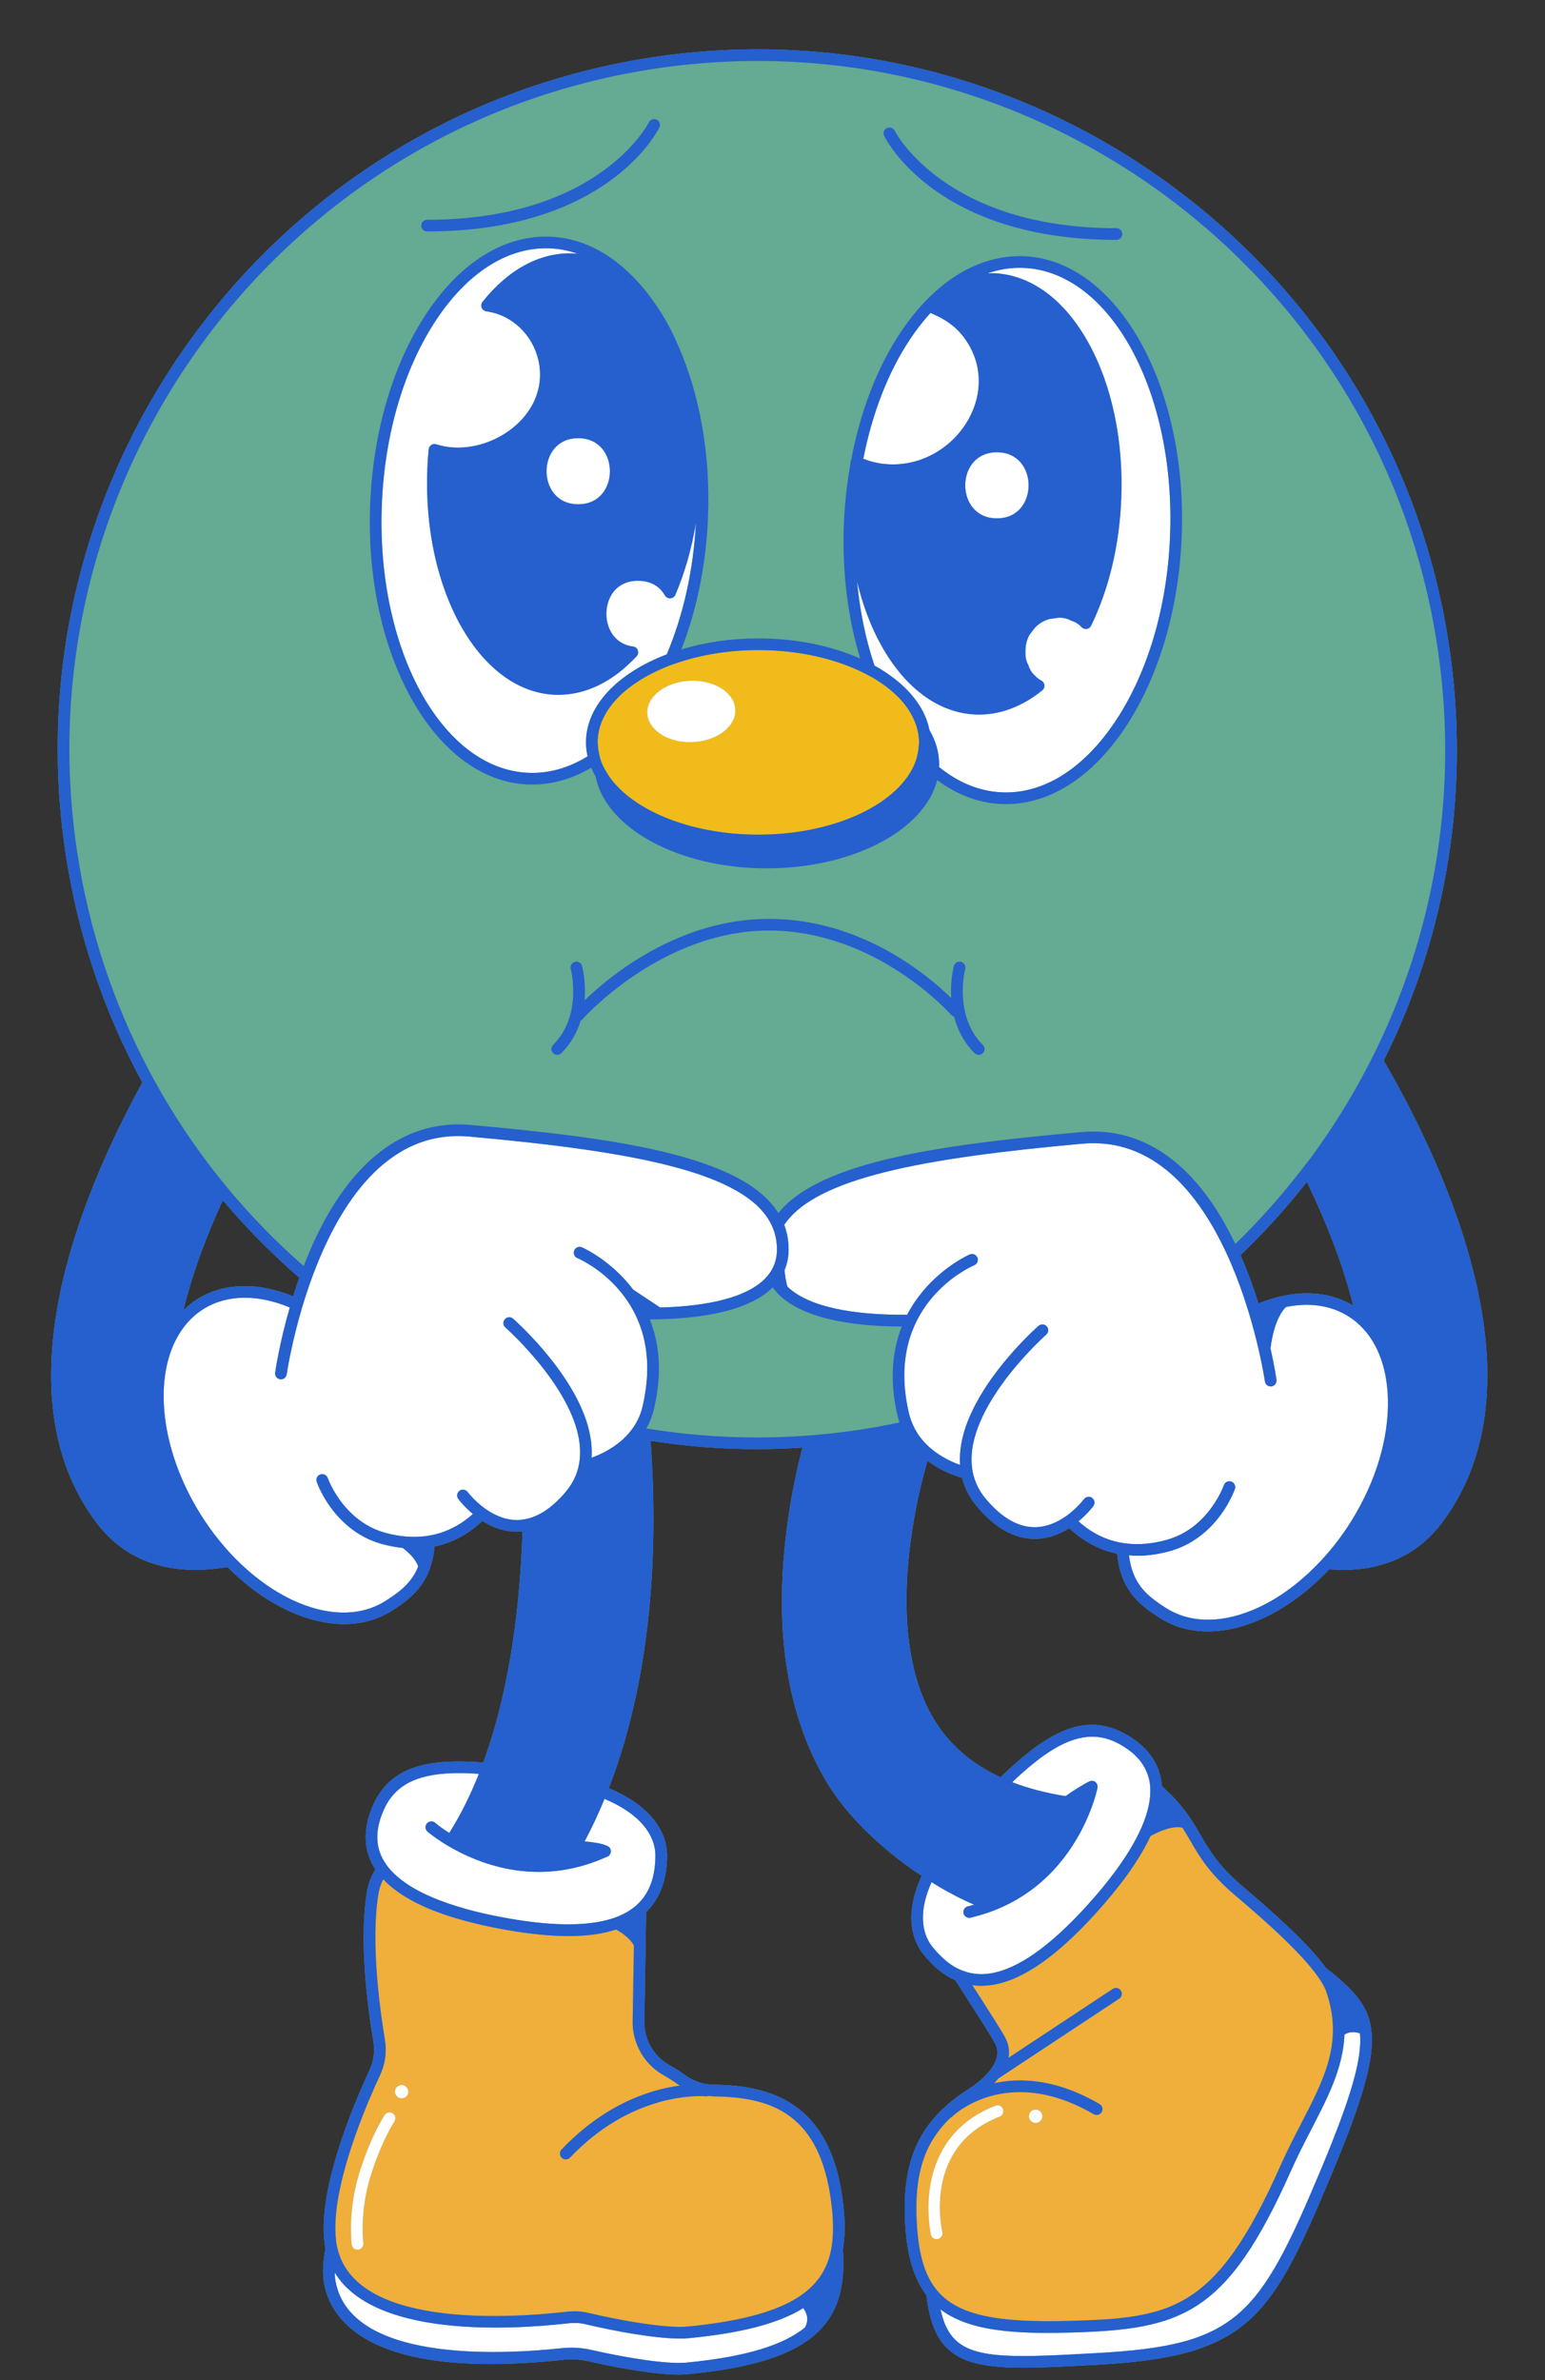 <?xml version="1.0" encoding="UTF-8" standalone="no"?><svg xmlns="http://www.w3.org/2000/svg" xmlns:xlink="http://www.w3.org/1999/xlink" fill="#265fce" height="511.8" id="Layer_1" preserveAspectRatio="xMidYMid meet" version="1.1" viewBox="-11.0 -10.6 332.4 511.8" width="332.4" x="0" xml:space="preserve" y="0" zoomAndPan="magnify"><rect x="-11.0" y="-10.6" width="332.4" height="511.8" fill="#333333" stroke="none"/><g><g id="change1_1"><path d="M9.718,316.776c5.483,7.309,13.078,10.191,21.346,10.191 c2.25,0,4.551-0.22,6.871-0.615c7.74,7.794,16.918,12.269,25.085,12.269 c3.64,0,7.079-0.887,10.095-2.756c5.419-3.363,8.628-6.732,9.378-13.922 c4.535-0.95,7.928-3.263,10.292-5.501c1.928,1.219,4.316,2.219,7.042,2.31 c0.136,0.005,0.271,0.008,0.407,0.008c0.394,0,0.785-0.041,1.176-0.08 c-0.508,15.554-2.606,33.83-8.437,49.708c-12.32-0.98-20.026,1.064-23.622,9.007 c-2.155,4.763-2.231,9.104-0.222,12.9c0.194,0.368,0.416,0.729,0.649,1.085 c-0.875,1.372-1.501,2.921-1.79,4.593c-1.806,10.43,0.069,24.798,1.347,32.435 c0.349,2.09,0.06,4.213-0.838,6.14c-3.566,7.658-11.633,26.708-9.512,38.142 c0.013,0.069,0.034,0.131,0.048,0.199c-0.545,2.795-0.705,5.365-0.3,7.547 c1.486,8.018,10.124,20.802,51.411,16.383c1.87-0.206,3.757-0.09,5.598,0.335 C117.973,497.665,128.512,500,135.032,500c0.687,0,1.331-0.026,1.914-0.083 c25.519-2.486,34.687-9.802,33.395-26.849c0.44-2.596,0.488-5.498,0.171-8.746 c-2.27-23.297-16.112-26.481-27.917-26.653c-2.247-0.031-4.36-0.72-6.107-1.992 c-1.074-0.782-2.26-1.543-3.525-2.265c-3.354-1.907-5.398-5.47-5.336-9.298l0.376-22.776 c0.004-0.254-0.014-0.504-0.024-0.756c2.987-2.887,4.524-6.982,4.536-12.22 c0.007-3.149-1.45-9.765-12.537-14.467c10.139-26.182,10.411-55.446,8.988-74.685 c7.489,1.161,15.122,1.795,22.862,1.795c3.249,0,6.519-0.125,9.8-0.339 c-1.114,4.397-2.243,9.637-3.073,15.389c-3.263,22.611-0.531,41.54,8.124,56.258 c4.434,7.543,12.196,14.88,20.63,20.458c-4.157,9.007-1.565,14.364,0.213,16.648 c2.137,2.744,4.496,4.681,7.048,5.811c0.98,1.559,2.077,3.277,3.299,5.179 c2.092,3.256,4.068,6.334,5.157,8.269c2.347,4.175-3.282,8.413-5.812,10.041 c-10.333,6.653-14.238,14.989-13.478,28.774c0.383,6.942,1.906,11.914,4.601,15.465 c0.645,5.662,2.114,9.265,4.72,11.626c3.354,3.037,8.428,3.929,16.153,3.929 c4.409,0,9.683-0.291,15.991-0.638c32.561-1.796,37.301-9.976,50.286-40.96 c11.491-27.417,10.789-33.761,2.404-41.341c-1.164-1.052-2.358-2.03-3.568-2.961 c-3.844-5.255-11.13-11.768-17.546-17.227l-0.601-0.511c-5.095-4.347-7.044-7.706-8.929-10.955 c-1.644-2.833-3.343-5.764-6.976-9.205c-0.287-0.273-0.607-0.596-0.95-0.942 c-0.114-0.115-0.233-0.235-0.353-0.355c-0.034-0.439-0.083-0.872-0.157-1.296 c-0.738-4.231-3.457-7.616-8.078-10.06c-8.342-4.409-16.251-0.417-26.47,9.495 c-6.399-2.954-11.199-7.175-14.491-12.749c-9.491-16.076-5.252-41.318-1.244-55.309 c2.994,2.246,6.123,3.302,7.471,3.676c0.563,2.214,1.604,4.266,3.157,6.121 c3.895,4.647,8.076,7.002,12.438,7.002c0.136,0,0.271-0.003,0.407-0.008 c2.725-0.091,5.113-1.09,7.041-2.309c2.363,2.239,5.758,4.551,10.292,5.502 c0.75,7.191,3.959,10.56,9.378,13.921c3.005,1.863,6.453,2.796,10.17,2.796 c3.782,0,7.843-0.965,11.994-2.895c5.032-2.34,9.836-5.933,14.077-10.468 c0.998,0.079,1.991,0.133,2.972,0.133c8.268,0,15.862-2.882,21.346-10.191 c22.12-29.495,1.476-75.077-12.572-99.325c13.684-27.404,18.686-58.271,14.064-89.195 c-12.268-82.069-89.013-138.856-171.087-126.589C47.605,13.934-9.181,90.682,3.085,172.751 c2.664,17.824,8.398,34.436,16.538,49.426C5.854,247.267-11.038,289.102,9.718,316.776z M270.17,243.521 c4.14,8.603,7.802,17.859,9.973,26.632c-5.75-3.459-13.024-3.469-20.388-0.468 c-1.032-3.295-2.307-6.832-3.867-10.387C260.975,254.418,265.746,249.154,270.17,243.521z M36.933,247.485c5.064,5.985,10.568,11.559,16.47,16.668c-0.485,1.363-0.925,2.694-1.332,3.994 c-7.454-3.039-14.82-3.003-20.603,0.585c-1.105,0.685-2.083,1.515-3.001,2.407 C30.322,263.328,33.413,255.163,36.933,247.485z" fill="#65aa92"/></g><g id="change2_1"><path d="M168.017,464.565c-0.177-1.818-0.428-3.493-0.738-5.053 c-3.291-16.584-13.748-19.175-24.719-19.335c-0.393-0.005-0.772-0.064-1.158-0.102 c-0.183,0.071-0.379,0.113-0.589,0.091c-0.067-0.008-3.213-0.305-7.915,0.722 c-0.47,0.103-0.941,0.206-1.442,0.337c-0.443,0.116-0.912,0.264-1.377,0.405 c-5.339,1.62-12,4.929-18.444,11.707c-0.247,0.26-0.578,0.39-0.91,0.39 c-0.31,0-0.622-0.114-0.864-0.345c-0.503-0.478-0.523-1.272-0.046-1.773 c6.445-6.779,13.052-10.312,18.526-12.135c0.429-0.143,0.852-0.277,1.267-0.4 c0.444-0.131,0.878-0.25,1.304-0.36c1.603-0.413,3.067-0.679,4.36-0.849 c-0.084-0.058-0.178-0.1-0.261-0.161c-0.999-0.727-2.106-1.439-3.29-2.113 c-1.524-0.866-2.823-2.014-3.86-3.348c-0.653-0.84-1.19-1.76-1.619-2.731 c-0.747-1.689-1.155-3.534-1.124-5.442l0.252-15.303l0.017-1.055 c-0.305-0.519-0.677-0.984-1.086-1.401c-0.862-0.88-1.877-1.547-2.756-2.013 c-0.016,0.005-0.032,0.011-0.048,0.016c-2.836,0.918-6.201,1.392-10.163,1.392 c-3.881,0-8.315-0.439-13.326-1.315c-2.454-0.429-4.745-0.913-6.907-1.44 c-2.799-0.682-5.356-1.445-7.659-2.29c-0.89-0.326-1.756-0.661-2.572-1.012 c-0.458-0.197-0.89-0.401-1.323-0.606c-0.415-0.195-0.816-0.394-1.209-0.595 c-2.87-1.473-5.169-3.128-6.885-4.962c-0.47,0.899-0.815,1.874-0.994,2.911 c-1.808,10.439,0.34,25.572,1.347,31.592c0.434,2.595,0.077,5.227-1.037,7.614 c-2.77,5.948-8.325,18.933-9.431,29.384c-0.164,1.557-0.222,3.05-0.165,4.462 c0.039,0.966,0.115,1.906,0.277,2.779c0.038,0.205,0.1,0.394,0.145,0.593 c3.89,16.923,35.822,15.2,49.501,13.646c0.493-0.056,0.988-0.083,1.481-0.083 c1.024,0,2.044,0.119,3.052,0.358c7.441,1.767,16.912,3.351,21.328,2.929 c21.556-2.101,29.175-7.729,30.872-16.625c0.372-1.948,0.46-4.053,0.348-6.312 C168.14,466.028,168.089,465.306,168.017,464.565z M74.646,440.387 c-0.184-0.115-0.325-0.269-0.435-0.44c-0.294-0.454-0.327-1.052-0.02-1.541 c0.22-0.35,0.567-0.565,0.942-0.639c0.346-0.068,0.717-0.018,1.039,0.184 c0.071,0.044,0.114,0.111,0.175,0.165c0.512,0.458,0.657,1.214,0.281,1.815 c-0.295,0.47-0.817,0.694-1.335,0.653C75.069,440.566,74.849,440.513,74.646,440.387z M68.654,457.557 c-2.307,7.552-1.501,14.107-1.491,14.172c0.088,0.686-0.397,1.316-1.083,1.404 c-0.056,0.008-0.109,0.011-0.163,0.011c-0.621,0-1.159-0.46-1.241-1.091 c-0.029-0.213-0.503-4.03,0.257-9.285c0.26-1.796,0.665-3.758,1.281-5.804 c0.014-0.047,0.025-0.093,0.039-0.14c0.785-2.573,1.621-4.773,2.398-6.588 c1.047-2.441,1.984-4.171,2.552-5.145c0.117-0.198,0.232-0.384,0.349-0.581 c0.115-0.185,0.197-0.312,0.214-0.338c0.37-0.553,1.1-0.702,1.663-0.377 c0.024,0.014,0.051,0.015,0.074,0.031c0.549,0.367,0.7,1.084,0.385,1.649 c-0.016,0.029-0.018,0.062-0.037,0.09c-0.02,0.029-1.341,2.038-2.914,5.716 C70.196,453.015,69.398,455.114,68.654,457.557z" fill="#f0ae3b"/></g><g id="change2_2"><path d="M274.316,417.589c-0.327-0.944-0.968-2.035-1.798-3.203 c-0.82-1.155-1.835-2.387-2.982-3.656c-1.145-1.268-2.402-2.564-3.708-3.841 c-3.976-3.89-8.312-7.58-10.679-9.594l-0.603-0.514c-5.423-4.624-7.482-8.173-9.473-11.605 c-0.539-0.93-1.074-1.843-1.664-2.764c-2.058-0.509-4.875,0.682-6.878,1.776 c-1.455,3.118-3.545,6.468-6.281,10.048c-0.347,0.454-0.713,0.915-1.08,1.376 c-0.365,0.458-0.732,0.916-1.117,1.381c-1.071,1.294-2.211,2.612-3.439,3.96 c-8.203,9.01-15.323,14.006-21.644,15.178c-0.424,0.079-0.844,0.137-1.261,0.181 c-0.435,0.046-0.867,0.073-1.295,0.081c-0.099,0.002-0.2,0.013-0.299,0.013 c-0.186,0-0.371-0.003-0.555-0.011c-0.465-0.018-0.92-0.073-1.375-0.137 c0.606,0.95,1.212,1.893,1.791,2.795c0.941,1.465,1.853,2.886,2.68,4.197 c1.031,1.633,1.928,3.089,2.551,4.2c0.069,0.124,0.121,0.251,0.182,0.376 c0.355,0.727,0.574,1.476,0.649,2.24c0.06,0.601,0.03,1.21-0.079,1.825l0.487-0.322l1.102-0.727 l20.856-13.77c0.578-0.382,1.355-0.22,1.737,0.356c0.382,0.578,0.222,1.355-0.356,1.737 l-21.612,14.269l-1.145,0.757l-1.152,0.76l-2.064,1.363c-0.013,0.009-0.029,0.011-0.042,0.02 c-0.278,0.345-0.579,0.689-0.906,1.031c0.994-0.22,2.043-0.397,3.158-0.502 c0.407-0.038,0.822-0.067,1.244-0.086c0.41-0.019,0.83-0.025,1.255-0.025 c4.809,0.005,10.542,1.298,17.04,5.078c0.599,0.348,0.802,1.117,0.454,1.715 c-0.349,0.599-1.119,0.805-1.715,0.454c-6.179-3.595-11.568-4.773-16.031-4.742 c-0.432,0.003-0.855,0.017-1.27,0.041c-0.454,0.027-0.898,0.065-1.332,0.116 c-7.521,0.879-11.782,5.072-11.851,5.143c-0.095,0.095-0.207,0.156-0.321,0.215 c-5.731,5.468-7.827,12.281-7.259,22.584c0.218,3.947,0.759,7.221,1.754,9.926 c0.379,1.033,0.823,1.986,1.344,2.856c0.421,0.704,0.896,1.353,1.421,1.957 c4.543,5.235,13.069,6.784,28.295,6.364c22.036-0.611,31.532-2.105,45.43-33.362 c1.426-3.207,2.951-6.154,4.425-9.006C274.02,436.205,278.059,428.396,274.316,417.589z M190.994,470.763c-0.065,0.028-0.119,0.071-0.189,0.087c-0.098,0.023-0.194,0.034-0.291,0.034 c-0.283,0-0.553-0.097-0.769-0.265c-0.217-0.169-0.38-0.41-0.449-0.698 c-0.009-0.038-0.177-0.779-0.324-2.005c-0.639-5.336-0.874-19.871,14.189-25.734 c0.318-0.12,0.654-0.103,0.945,0.019c0.301,0.127,0.553,0.366,0.68,0.694 c0.041,0.106,0.044,0.214,0.056,0.322c0.06,0.55-0.229,1.093-0.769,1.303 c-0.432,0.168-0.843,0.348-1.247,0.531c-1.475,0.668-2.774,1.431-3.908,2.267 c-4.608,3.397-6.572,7.973-7.317,12.078c-0.318,1.75-0.416,3.41-0.402,4.859 c0.016,1.579,0.162,2.898,0.3,3.802c0.109,0.715,0.211,1.176,0.237,1.283 C191.879,469.944,191.545,470.528,190.994,470.763z M212.934,445.35 c-0.496,0.62-1.399,0.721-2.02,0.226c-0.621-0.495-0.722-1.399-0.226-2.02 c0.495-0.62,1.399-0.721,2.019-0.226C213.328,443.825,213.429,444.73,212.934,445.35z" fill="#f0ae3b"/></g><g id="change3_1"><path d="M186.032,153.008c0.161-0.454,0.262-0.919,0.368-1.383 c0.121-0.528,0.196-1.062,0.243-1.601c0.029-0.331,0.087-0.658,0.087-0.993 c0-0.614-0.065-1.219-0.161-1.819c-0.196-1.232-0.603-2.427-1.176-3.584 c-0.732-1.48-1.737-2.893-3.015-4.211c-1.11-1.145-2.413-2.217-3.881-3.209 c-0.565-0.382-1.148-0.756-1.761-1.112c-0.512-0.297-1.058-0.573-1.601-0.851 c-6.116-3.135-14.153-5.059-22.979-5.059c-6.515,0-12.592,1.059-17.799,2.864 c-0.54,0.187-1.09,0.366-1.61,0.57c-0.618,0.241-1.204,0.506-1.792,0.77 c-8.121,3.635-13.373,9.287-13.373,15.643c0,0.117,0.027,0.231,0.031,0.347 c0.011,0.365,0.051,0.725,0.096,1.085c0.058,0.461,0.146,0.915,0.259,1.367 c0.081,0.327,0.152,0.656,0.26,0.978c0.035,0.104,0.063,0.209,0.1,0.312 c0.309,0.845,0.741,1.663,1.232,2.465c4.731,7.727,17.537,13.291,32.596,13.291 C168.848,168.876,182.813,162.051,186.032,153.008z M138,148.972 c-5.153,0.211-9.454-2.485-9.722-6.049c-0.004-0.053-0.015-0.104-0.018-0.157 c-0.038-0.928,0.203-1.821,0.667-2.642c0.599-1.062,1.579-1.998,2.818-2.731 c1.563-0.924,3.539-1.521,5.713-1.61c0.616-0.025,1.219-0.006,1.805,0.049 c4.392,0.407,7.803,2.944,7.935,6.157C147.348,145.631,143.229,148.757,138,148.972z" fill="#f1bb1b"/></g><g id="change4_1"><path d="M61.01,478.038c0.017,0.68,0.075,1.33,0.188,1.94 c3.215,17.316,35.114,15.799,48.678,14.345c0.691-0.073,1.381-0.109,2.072-0.109 c1.463,0,2.92,0.165,4.355,0.493c6.63,1.524,15.949,3.142,20.402,2.714 c12.903-1.258,20.808-3.78,25.444-7.508c1.052-1.767,0.317-3.336-0.32-4.214 c-5.401,3.359-13.441,5.381-24.631,6.471c-0.57,0.056-1.205,0.082-1.894,0.082 c-5.367,0-13.976-1.576-20.253-3.067c-1.212-0.286-2.449-0.358-3.672-0.222 C98.316,490.446,69.407,491.973,61.01,478.038z" fill="#ffffff"/></g><g id="change4_2"><path d="M82.633,381.361c0.041,0.036,1.118,0.965,3.02,2.178 c2.485-3.93,4.584-8.215,6.378-12.715c-1.497-0.105-2.918-0.163-4.258-0.163 c-8.277,0-13.584,2.124-16.138,7.769c-1.845,4.076-1.94,7.574-0.291,10.692 c0.03,0.057,0.07,0.111,0.101,0.167c0.2,0.362,0.425,0.718,0.674,1.069 c0.243,0.344,0.509,0.682,0.799,1.015c1.75,2.008,4.337,3.819,7.719,5.407 c0.46,0.216,0.94,0.426,1.429,0.634c0.331,0.141,0.678,0.278,1.022,0.414 c0.175,0.069,0.35,0.139,0.528,0.207c2.203,0.846,4.656,1.618,7.368,2.306 c2.308,0.586,4.792,1.115,7.455,1.58c8.944,1.565,16.012,1.67,21.148,0.337 c0.48-0.125,0.943-0.262,1.389-0.411c0.439-0.147,0.862-0.307,1.268-0.479 c1.183-0.501,2.222-1.107,3.123-1.816c0.096-0.075,0.199-0.143,0.291-0.22 c0.285-0.239,0.543-0.498,0.799-0.759c0.358-0.364,0.692-0.747,0.995-1.155 c1.7-2.291,2.543-5.277,2.552-9.061c0.007-2.61-1.279-8.059-10.941-12.148 c-1.281,3.103-2.701,6.157-4.285,9.138c1.919,0.182,3.854,0.474,4.717,0.927 c0.346,0.094,0.654,0.32,0.816,0.673c0.289,0.629,0.013,1.373-0.617,1.662 c-0.176,0.081-0.349,0.146-0.523,0.223c-0.638,0.281-1.272,0.542-1.902,0.78 c-0.958,0.362-1.906,0.676-2.845,0.945c-3.314,0.95-6.497,1.353-9.486,1.353 c-5.97,0-11.177-1.563-15.207-3.36c-1.108-0.494-2.12-1.002-3.038-1.504 c-0.928-0.507-1.751-0.999-2.469-1.458c-2.04-1.307-3.211-2.312-3.255-2.351 c-0.518-0.459-0.565-1.249-0.106-1.768C81.322,380.953,82.112,380.901,82.633,381.361z" fill="#ffffff"/></g><g id="change4_3"><path d="M75.133,437.767c-0.376,0.074-0.723,0.289-0.942,0.639 c-0.306,0.489-0.274,1.087,0.02,1.541c0.11,0.171,0.251,0.325,0.435,0.44 c0.202,0.127,0.423,0.18,0.646,0.197c0.518,0.042,1.04-0.182,1.335-0.653 c0.376-0.602,0.231-1.358-0.281-1.815c-0.06-0.054-0.104-0.121-0.175-0.165 C75.85,437.749,75.479,437.699,75.133,437.767z" fill="#ffffff"/></g><g id="change4_4"><path d="M281.59,426.634c-0.928-0.328-2.15-0.476-3.332,0.251 c-0.292,7.139-3.535,13.421-7.123,20.358c-1.457,2.818-2.964,5.732-4.36,8.872 c-13.859,31.168-23.534,34.182-47.654,34.852c-1.651,0.046-3.245,0.07-4.775,0.07 c-10.382,0.001-17.965-1.194-23.011-5.071c0.683,3.142,1.781,5.289,3.403,6.759 c4.492,4.066,13.633,3.563,30.242,2.649c30.023-1.656,34.801-7.476,48.193-39.43 C279.745,440.262,282.092,432.013,281.59,426.634z" fill="#ffffff"/></g><g id="change4_5"><path d="M197.234,399.322c0.465-0.109,0.913-0.234,1.362-0.358 c-1.216-0.531-2.438-1.097-3.665-1.724c-0.364-0.186-0.729-0.388-1.093-0.582 c-0.374-0.199-0.748-0.39-1.121-0.597c-1.104-0.611-2.204-1.265-3.298-1.942 c-3.4,7.562-1.367,11.898,0.082,13.759c0.627,0.806,1.27,1.509,1.924,2.15 c0.889,0.873,1.803,1.608,2.747,2.181c0.678,0.411,1.375,0.733,2.085,0.992 c1.068,0.391,2.171,0.628,3.322,0.68c0.027,0.001,0.053,0.007,0.08,0.008 c0.407,0.015,0.82,0.007,1.238-0.021s0.843-0.078,1.273-0.148 c5.819-0.95,12.702-5.79,20.592-14.457c0.578-0.635,1.135-1.263,1.678-1.887 c0.407-0.467,0.793-0.927,1.18-1.388c0.39-0.464,0.772-0.925,1.141-1.383 c6.426-7.948,9.741-14.796,9.727-20.11c-0.002-0.629-0.038-1.241-0.134-1.827 c-0.007-0.039-0.007-0.081-0.014-0.12c-0.113-0.651-0.304-1.266-0.531-1.864 c-0.988-2.595-3.036-4.71-6.249-6.41c-1.844-0.975-3.689-1.443-5.575-1.443 c-5.16,0-10.635,3.524-17.213,9.785c3.41,1.318,7.229,2.316,11.47,3.006 c2.288-1.641,4.34-2.781,4.942-3.088c0.024-0.017,0.054-0.023,0.079-0.038 c0.034-0.017,0.091-0.046,0.104-0.05l-0.002,0.007c0.234-0.112,0.494-0.173,0.764-0.123 c0.653,0.124,1.079,0.735,0.999,1.387c-0.003,0.026,0.006,0.05,0.001,0.076 c-0.007,0.035-0.122,0.615-0.398,1.586c-0.139,0.487-0.323,1.081-0.55,1.746 c-1.593,4.677-5.526,13.282-14.128,19.258c-0.762,0.529-1.563,1.034-2.399,1.517 c-0.988,0.57-2.031,1.102-3.128,1.594c-1.147,0.515-2.356,0.981-3.629,1.394 c-0.767,0.249-1.558,0.478-2.373,0.685c-0.241,0.061-0.472,0.131-0.717,0.188 c-0.096,0.023-0.193,0.033-0.287,0.033c-0.203,0-0.391-0.064-0.565-0.154 c-0.315-0.162-0.567-0.442-0.655-0.814C196.141,400.155,196.559,399.48,197.234,399.322z" fill="#ffffff"/></g><g id="change4_6"><path d="M102.661,155.575c4.36,0.191,8.68-1.037,12.757-3.542 c-0.22-0.983-0.344-1.984-0.344-3.002c0-7.963,6.948-14.962,17.375-18.923 c3.553-8.384,5.731-18.081,6.283-28.324c-0.904,5.5-2.394,10.754-4.433,15.507 c-0.188,0.435-0.604,0.728-1.076,0.757c-0.505,0.029-0.923-0.211-1.161-0.621 c-0.836-1.436-2.518-3.148-5.79-3.148c-4.709,0-6.607,3.534-6.801,6.56 c-0.211,3.266,1.494,7.03,5.73,7.577c0.467,0.06,0.859,0.376,1.019,0.817 s0.059,0.936-0.26,1.28c-5.051,5.434-10.852,8.286-16.827,8.286c-0.26,0-0.518-0.005-0.777-0.016 c-16.194-0.668-28.491-22.495-27.412-48.656c0.057-1.39,0.157-2.76,0.286-4.117 c0.036-0.376,0.24-0.715,0.554-0.924c0.315-0.209,0.709-0.265,1.066-0.154 c0.774,0.239,1.414,0.398,2.017,0.499c5.25,0.874,11.119-0.939,15.296-4.741 c3.534-3.217,5.307-7.378,4.995-11.717c-0.41-5.678-4.241-10.581-9.535-12.199 c-0.581-0.178-1.223-0.318-2.02-0.443c-0.443-0.069-0.813-0.367-0.975-0.784 c-0.163-0.416-0.091-0.887,0.186-1.237c5.576-7.004,12.431-10.692,19.458-10.417 c0.363,0.015,0.723,0.053,1.082,0.089c-1.949-0.681-3.966-1.095-6.043-1.181 c-0.282-0.012-0.567-0.018-0.849-0.018c-8.617,0-16.953,5.409-23.56,15.319 C75.951,68.529,71.779,82.624,71.154,97.793C69.872,128.885,84.005,154.806,102.661,155.575z" fill="#ffffff"/></g><g id="change4_7"><path d="M106.58,90.734c0,3.42,2.136,7.102,6.822,7.102s6.822-3.686,6.822-7.111 c0-3.42-2.136-7.102-6.822-7.102S106.58,87.308,106.58,90.734z" fill="#ffffff"/></g><g id="change4_8"><path d="M196.662,93.761c0,3.42,2.136,7.102,6.822,7.102c4.686,0,6.821-3.686,6.821-7.111 c0-3.42-2.134-7.102-6.821-7.102C198.798,86.65,196.662,90.336,196.662,93.761z" fill="#ffffff"/></g><g id="change4_9"><path d="M188.97,146.385c1.346,2.312,2.086,4.794,2.086,7.38 c0,0.19-0.016,0.377-0.024,0.566c4.073,3.3,8.649,5.245,13.541,5.447 c8.917,0.377,17.585-5.066,24.409-15.301c6.95-10.425,11.122-24.52,11.747-39.689 c1.282-31.091-12.851-57.012-31.507-57.781c-0.282-0.012-0.567-0.018-0.849-0.018 c-2.346,0-4.669,0.415-6.944,1.198c0.458-0.025,0.913-0.063,1.386-0.042 c7.964,0.329,15.198,5.654,20.369,14.995c5.06,9.142,7.562,21.097,7.043,33.661 c-0.407,9.87-2.649,19.258-6.484,27.147c-0.181,0.371-0.532,0.629-0.941,0.692 c-0.405,0.056-0.821-0.082-1.102-0.382c-0.614-0.654-1.313-1.102-2.136-1.37 c-0.067-0.022-0.132-0.05-0.196-0.083c-0.805-0.424-1.644-0.612-2.59-0.576l-2.012,0.275 c-1.184,0.346-2.185,0.939-3.063,1.81l-1.199,1.568c-0.558,0.983-0.875,2.16-0.88,3.458v0.374 c-0.036,0.984,0.153,1.832,0.576,2.638c0.033,0.063,0.06,0.127,0.082,0.194 c0.274,0.84,0.728,1.546,1.39,2.16c0.403,0.429,0.823,0.742,1.388,1.051 c0.367,0.201,0.611,0.571,0.648,0.987s-0.134,0.824-0.459,1.088 c-4.221,3.423-8.906,5.219-13.592,5.219c-0.251,0-0.503-0.006-0.756-0.016 c-7.964-0.328-15.198-5.654-20.369-14.995c-2.24-4.047-3.947-8.666-5.144-13.624 c0.607,6.501,1.897,12.609,3.756,18.113C183.552,136.058,187.896,140.924,188.97,146.385z" fill="#ffffff"/></g><g id="change4_10"><path d="M187.22,88.189c5.278-1.902,9.538-6.152,11.398-11.371 c1.631-4.58,1.189-9.339-1.249-13.401c-2.151-3.586-4.836-5.313-8.179-6.731 c-1.525,1.674-2.991,3.543-4.377,5.622c-4.753,7.131-8.17,16.001-10.078,25.736 C178.592,89.604,183.077,89.679,187.22,88.189z" fill="#ffffff"/></g><g id="change4_11"><path d="M131.746,137.394c-1.239,0.732-2.219,1.668-2.818,2.731 c-0.464,0.821-0.705,1.714-0.667,2.642c0.002,0.053,0.014,0.104,0.018,0.157 c0.268,3.563,4.569,6.26,9.722,6.049c5.229-0.215,9.349-3.341,9.199-6.983 c-0.132-3.213-3.543-5.75-7.935-6.157c-0.586-0.054-1.189-0.074-1.805-0.049 C135.284,135.873,133.309,136.47,131.746,137.394z" fill="#ffffff"/></g><g id="change4_12"><path d="M157.782,262.541c0.109,1.108,0.296,2.365,0.607,3.489 c0.114,0.111,0.22,0.225,0.341,0.334c5.563,4.969,17.249,5.823,25.443,5.743 c1.022-1.967,2.217-3.687,3.469-5.171c4.58-5.43,9.886-7.75,9.994-7.795 c0.642-0.269,1.372,0.033,1.641,0.668c0.269,0.637-0.029,1.373-0.666,1.643 c-0.064,0.027-0.253,0.111-0.525,0.243c-1.546,0.751-6.092,3.252-9.697,8.179 c-0.496,0.677-0.972,1.4-1.422,2.171c-0.24,0.413-0.471,0.841-0.694,1.281 c-0.21,0.415-0.411,0.843-0.603,1.283c-0.722,1.659-1.304,3.495-1.672,5.524 c-0.683,3.765-0.634,8.185,0.603,13.341c0.104,0.432,0.242,0.836,0.38,1.238 c0.145,0.423,0.312,0.825,0.492,1.215c0.178,0.387,0.367,0.76,0.574,1.116 c0.901,1.551,2.042,2.823,3.264,3.85c2.228,1.872,4.674,2.954,6.244,3.506 c-0.199-2.889,0.336-6.015,1.629-9.347c0.011-0.028,0.024-0.056,0.035-0.084 c0.142-0.362,0.301-0.728,0.46-1.095c0.22-0.508,0.461-1.021,0.715-1.538 c0.265-0.536,0.546-1.077,0.847-1.622c0.536-0.975,1.114-1.959,1.766-2.961 c3.312-5.086,7.279-9.274,9.564-11.509c1.075-1.051,1.782-1.675,1.866-1.749 c0.519-0.454,1.313-0.403,1.77,0.118c0.456,0.521,0.403,1.313-0.118,1.77 c-0.019,0.016-0.19,0.17-0.46,0.419c-0.01,0.009-0.02,0.019-0.03,0.028 c-1.577,1.461-6.717,6.44-10.674,12.622c-0.355,0.556-0.7,1.121-1.032,1.694 c-0.313,0.538-0.613,1.081-0.899,1.631c-0.825,1.587-1.532,3.218-2.049,4.864 c-1.523,4.857-1.403,9.827,2.132,14.046c3.493,4.17,7.131,6.208,10.838,6.097 c2.008-0.067,3.816-0.768,5.345-1.666c0.363-0.213,0.709-0.435,1.038-0.665 c0.346-0.242,0.681-0.488,0.986-0.736c0.274-0.221,0.524-0.44,0.763-0.656 c1.355-1.224,2.146-2.285,2.164-2.31c0.016-0.022,0.041-0.033,0.059-0.054 c0.17-0.204,0.39-0.335,0.632-0.4c0.354-0.095,0.741-0.053,1.061,0.181 c0.029,0.021,0.043,0.053,0.069,0.076c0.487,0.422,0.59,1.145,0.203,1.676 c-0.073,0.101-0.771,1.036-1.966,2.192c-0.364,0.352-0.779,0.723-1.234,1.1 c1.937,1.77,4.626,3.534,8.14,4.385c0.406,0.098,0.824,0.183,1.252,0.256 c0.411,0.069,0.832,0.126,1.264,0.169c2.449,0.244,5.225,0.048,8.361-0.83 c2.825-0.791,5.078-2.228,6.843-3.832c3.101-2.819,4.684-6.142,5.205-7.39 c0.13-0.31,0.2-0.504,0.204-0.517c0.224-0.656,0.934-1.008,1.59-0.784 c0.656,0.222,1.008,0.936,0.784,1.59c-0.095,0.278-1.639,4.637-5.54,8.439 c-2.084,2.032-4.829,3.907-8.41,4.91c-2.539,0.71-4.879,1.016-7.023,1.016 c-0.627,0-1.223-0.047-1.817-0.096c0.747,5.809,3.374,8.476,8.143,11.432 c5.32,3.303,12.35,3.217,19.783-0.242c4.228-1.965,8.278-4.907,11.958-8.561 c2.948-2.927,5.664-6.302,8.003-10.073c5.26-8.475,8.039-17.766,7.828-26.161 c-0.18-7.146-2.517-12.87-6.637-16.409c-0.607-0.522-1.251-0.999-1.934-1.423 c-3.821-2.372-8.466-2.964-13.382-1.954c-2.11,2.168-2.971,6.191-3.314,8.874 c0.879,3.932,1.253,6.537,1.288,6.779c0.095,0.686-0.384,1.319-1.07,1.416 c-0.059,0.008-0.118,0.011-0.175,0.011c-0.616,0-1.153-0.454-1.241-1.081 c-0.003-0.025-0.029-0.194-0.067-0.427c-0.226-1.413-1.101-6.44-2.947-12.844 c-0.113-0.393-0.229-0.789-0.349-1.191c-0.121-0.406-0.25-0.819-0.38-1.233 c-0.947-3.037-2.104-6.284-3.498-9.549c-0.176-0.41-0.349-0.821-0.532-1.231 c-0.179-0.402-0.367-0.801-0.553-1.201c-5.936-12.761-15.639-24.836-30.959-23.441 c-34.091,3.068-57.353,7.298-64.134,17.458c0.614,1.618,0.948,3.361,0.948,5.254 C158.669,259.66,158.365,261.16,157.782,262.541z" fill="#ffffff"/></g><g id="change4_13"><path d="M40.88,325.75c10.141,9.616,22.441,13.239,30.912,7.982 c3.539-2.195,5.894-4.234,7.182-7.51c-0.537-1.562-2-2.97-3.32-3.974 c-1.444-0.151-2.958-0.422-4.562-0.87c-3.643-1.019-6.422-2.942-8.519-5.014 c-3.82-3.777-5.336-8.059-5.429-8.334c-0.222-0.655,0.127-1.365,0.782-1.589 c0.65-0.225,1.365,0.126,1.592,0.781c0.004,0.013,0.075,0.206,0.206,0.517 c0.514,1.224,2.061,4.435,5.034,7.214c1.792,1.676,4.094,3.192,7.011,4.007 c3.13,0.877,5.91,1.061,8.364,0.802c0.431-0.045,0.852-0.105,1.263-0.177 c0.425-0.074,0.84-0.162,1.243-0.262c3.48-0.863,6.163-2.619,8.106-4.376 c-0.438-0.365-0.839-0.724-1.193-1.065c-1.194-1.155-1.892-2.09-1.965-2.191 c-0.388-0.532-0.283-1.255,0.206-1.677c0.025-0.022,0.039-0.053,0.067-0.074 c0.317-0.234,0.705-0.276,1.06-0.181c0.242,0.065,0.463,0.195,0.634,0.398 c0.018,0.021,0.042,0.031,0.059,0.053c0.018,0.025,0.812,1.084,2.169,2.307 c0.23,0.207,0.473,0.418,0.734,0.631c0.315,0.256,0.657,0.509,1.015,0.759 c0.328,0.23,0.674,0.452,1.037,0.665c1.534,0.903,3.349,1.608,5.357,1.672 c0.52,0.015,1.039-0.024,1.559-0.094c3.149-0.428,6.269-2.427,9.264-6.003 c3.539-4.224,3.659-9.195,2.136-14.053c-0.032-0.1-0.064-0.199-0.096-0.299 c-0.152-0.463-0.315-0.924-0.495-1.384c-0.199-0.51-0.415-1.016-0.644-1.52 c-2.949-6.489-8.214-12.403-11.355-15.588c-0.903-0.916-1.624-1.602-2.067-2.013 c-0.011-0.01-0.021-0.02-0.032-0.029c-0.269-0.249-0.441-0.402-0.46-0.419 c-0.521-0.456-0.573-1.249-0.118-1.77c0.457-0.523,1.251-0.572,1.77-0.118 c0.085,0.074,0.791,0.698,1.866,1.749c0.005,0.004,0.01,0.009,0.014,0.014 c2.288,2.239,6.245,6.419,9.55,11.496c1.622,2.492,2.881,4.901,3.788,7.215 c0.011,0.028,0.024,0.056,0.035,0.084c0.028,0.071,0.053,0.141,0.08,0.212 c0.188,0.495,0.358,0.985,0.513,1.47c0.141,0.444,0.26,0.88,0.373,1.316 c0.581,2.221,0.801,4.34,0.664,6.343c1.839-0.652,4.884-2.033,7.364-4.555 c0.326-0.331,0.639-0.682,0.941-1.053c0.295-0.363,0.576-0.745,0.839-1.148 c0.785-1.2,1.427-2.573,1.808-4.163c0.297-1.238,0.512-2.424,0.678-3.578 c0.901-6.244-0.007-11.286-1.748-15.285c-0.191-0.441-0.392-0.869-0.603-1.285 c-0.224-0.441-0.455-0.87-0.696-1.283c-0.449-0.77-0.925-1.492-1.421-2.168 c-3.605-4.927-8.152-7.429-9.696-8.179c-0.271-0.132-0.46-0.215-0.524-0.243 c-0.637-0.269-0.936-1.006-0.666-1.643s1.003-0.941,1.641-0.668 c0.108,0.045,5.413,2.366,9.993,7.795c0.352,0.417,0.698,0.85,1.039,1.304l5.803,3.84 c7.775-0.192,17.239-1.402,22.072-5.718c0.325-0.29,0.614-0.593,0.887-0.902 c0.337-0.383,0.638-0.781,0.896-1.195c0.371-0.595,0.664-1.222,0.873-1.887 c0.274-0.87,0.411-1.801,0.411-2.801c0-0.535-0.039-1.055-0.101-1.565 c-0.097-0.804-0.27-1.579-0.519-2.325c-0.176-0.529-0.391-1.044-0.642-1.546 c-5.569-11.149-29.358-15.611-64.93-18.812c-17.85-1.632-28.068,14.923-33.583,29.622 c-0.167,0.443-0.327,0.883-0.484,1.322c-0.142,0.395-0.282,0.787-0.416,1.177 c-0.387,1.119-0.745,2.215-1.078,3.288c-0.129,0.415-0.257,0.829-0.379,1.235 c-0.12,0.403-0.235,0.798-0.348,1.192c-1.839,6.41-2.707,11.441-2.929,12.854 c-0.037,0.233-0.063,0.402-0.066,0.426c-0.088,0.627-0.625,1.081-1.241,1.081 c-0.057,0-0.116-0.003-0.175-0.011c-0.686-0.096-1.164-0.73-1.07-1.416 c0.052-0.371,0.9-6.258,3.147-14.018c-6.782-2.83-13.416-2.871-18.557,0.321 c-2.243,1.391-4.027,3.318-5.394,5.62c-5.434,9.156-3.942,24.522,4.651,38.373 C34.641,319.039,37.654,322.691,40.88,325.75z" fill="#ffffff"/></g><g id="change4_14"><path d="M66.253,456.825c-0.015,0.047-0.025,0.093-0.039,0.14 c-0.616,2.046-1.021,4.008-1.281,5.804c-0.76,5.255-0.287,9.072-0.257,9.285 c0.082,0.63,0.621,1.091,1.241,1.091c0.054,0,0.108-0.003,0.163-0.011 c0.686-0.088,1.171-0.718,1.083-1.404c-0.01-0.065-0.816-6.62,1.491-14.172 c0.745-2.443,1.542-4.542,2.284-6.274c0.955-2.232,1.812-3.838,2.347-4.772 c0.091-0.154,0.183-0.315,0.273-0.467c0.18-0.299,0.29-0.47,0.295-0.478 c0.019-0.028,0.02-0.061,0.037-0.09c0.315-0.565,0.164-1.282-0.385-1.649 c-0.023-0.015-0.051-0.017-0.074-0.031c-0.563-0.325-1.293-0.176-1.663,0.377 c-0.084,0.126-1.469,2.224-3.115,6.064C67.874,452.052,67.039,454.253,66.253,456.825z" fill="#ffffff"/></g><g id="change4_15"><path d="M198.918,447.32c1.134-0.836,2.432-1.599,3.908-2.267 c0.404-0.183,0.815-0.363,1.247-0.531c0.54-0.21,0.829-0.753,0.769-1.303 c-0.011-0.108-0.015-0.216-0.056-0.322c-0.127-0.328-0.379-0.568-0.68-0.694 c-0.291-0.122-0.627-0.14-0.945-0.019c-15.064,5.863-14.829,20.398-14.189,25.734 c0.147,1.225,0.315,1.967,0.324,2.005c0.069,0.289,0.232,0.529,0.449,0.698 c0.216,0.168,0.486,0.265,0.769,0.265c0.096,0,0.193-0.011,0.291-0.034 c0.07-0.017,0.125-0.06,0.189-0.087c0.551-0.235,0.885-0.819,0.741-1.421 c-0.025-0.107-0.127-0.568-0.237-1.283c-0.138-0.904-0.283-2.224-0.3-3.802 c-0.015-1.449,0.084-3.11,0.402-4.859C192.346,455.292,194.31,450.717,198.918,447.32z" fill="#ffffff"/></g><g id="change4_16"><path d="M212.934,445.35c0.495-0.62,0.394-1.524-0.227-2.02 c-0.62-0.495-1.524-0.394-2.019,0.226c-0.496,0.62-0.394,1.524,0.226,2.02 C211.535,446.071,212.439,445.97,212.934,445.35z" fill="#ffffff"/></g><g id="change5_1"><path d="M9.718,316.776c5.483,7.309,13.078,10.191,21.346,10.191c2.25,0,4.551-0.22,6.871-0.616 c7.74,7.794,16.918,12.27,25.085,12.27c3.64,0,7.079-0.887,10.095-2.756 c5.419-3.363,8.628-6.732,9.378-13.922c4.535-0.95,7.928-3.263,10.292-5.501 c1.928,1.219,4.316,2.219,7.042,2.31c0.136,0.005,0.271,0.008,0.407,0.008 c0.394-0,0.785-0.042,1.176-0.08c-0.508,15.554-2.606,33.83-8.437,49.708 c-12.32-0.98-20.026,1.064-23.622,9.007c-2.155,4.763-2.231,9.104-0.222,12.9 c0.194,0.368,0.416,0.728,0.649,1.085c-0.875,1.372-1.501,2.92-1.79,4.593 c-1.806,10.43,0.069,24.798,1.347,32.435c0.349,2.09,0.06,4.213-0.838,6.14 c-3.566,7.658-11.633,26.708-9.512,38.142c0.013,0.069,0.034,0.131,0.048,0.199 c-0.545,2.795-0.705,5.364-0.3,7.547c1.486,8.018,10.124,20.802,51.411,16.383 c1.87-0.206,3.757-0.09,5.598,0.335c2.232,0.511,12.771,2.846,19.291,2.846 c0.687,0,1.331-0.026,1.914-0.083c25.519-2.486,34.687-9.803,33.395-26.849 c0.44-2.596,0.488-5.498,0.171-8.745c-2.27-23.297-16.112-26.481-27.917-26.653 c-2.247-0.031-4.36-0.72-6.107-1.992c-1.074-0.782-2.26-1.543-3.525-2.265 c-3.354-1.907-5.398-5.47-5.336-9.298l0.376-22.776c0.004-0.254-0.014-0.504-0.025-0.756 c2.987-2.888,4.524-6.982,4.536-12.22c0.007-3.149-1.45-9.765-12.537-14.467 c10.139-26.182,10.411-55.446,8.988-74.685c7.489,1.161,15.122,1.795,22.862,1.795 c3.249,0,6.519-0.125,9.8-0.339c-1.114,4.397-2.243,9.637-3.073,15.389 c-3.263,22.611-0.531,41.54,8.124,56.258c4.434,7.543,12.196,14.88,20.63,20.458 c-4.157,9.007-1.565,14.364,0.213,16.648c2.137,2.743,4.496,4.681,7.048,5.811 c0.98,1.559,2.077,3.277,3.299,5.179c2.092,3.256,4.068,6.334,5.157,8.269 c2.347,4.175-3.282,8.413-5.812,10.041c-10.333,6.653-14.238,14.989-13.478,28.774 c0.383,6.942,1.906,11.914,4.601,15.465c0.645,5.662,2.114,9.265,4.72,11.626 c3.354,3.037,8.428,3.929,16.153,3.929c4.409,0,9.683-0.291,15.991-0.638 c32.561-1.796,37.301-9.976,50.286-40.96c11.491-27.417,10.789-33.761,2.404-41.341 c-1.164-1.053-2.358-2.03-3.568-2.962c-3.844-5.255-11.13-11.768-17.546-17.226l-0.601-0.511 c-5.095-4.347-7.044-7.706-8.929-10.955c-1.644-2.833-3.343-5.764-6.976-9.205 c-0.287-0.273-0.607-0.596-0.95-0.942c-0.114-0.115-0.233-0.235-0.353-0.355 c-0.034-0.439-0.083-0.872-0.157-1.296c-0.738-4.231-3.457-7.616-8.078-10.06 c-8.342-4.409-16.251-0.417-26.47,9.495c-6.399-2.954-11.199-7.175-14.491-12.749 c-9.491-16.076-5.252-41.318-1.244-55.309c2.994,2.246,6.123,3.302,7.471,3.676 c0.563,2.214,1.604,4.266,3.157,6.121c3.895,4.647,8.076,7.002,12.438,7.002 c0.136,0,0.271-0.003,0.407-0.008c2.725-0.091,5.113-1.09,7.041-2.309 c2.363,2.239,5.758,4.551,10.292,5.502c0.75,7.191,3.959,10.56,9.378,13.921 c3.005,1.863,6.453,2.796,10.17,2.796c3.782,0,7.843-0.965,11.994-2.895 c5.032-2.34,9.836-5.933,14.077-10.468c0.998,0.079,1.991,0.133,2.972,0.133 c8.268,0,15.862-2.882,21.346-10.191c22.12-29.495,1.476-75.077-12.572-99.325 c13.684-27.404,18.686-58.271,14.064-89.194C288.493,46.186,211.749-10.6,129.674,1.666 C47.605,13.934-9.182,90.682,3.085,172.751c2.664,17.824,8.398,34.436,16.538,49.426 C5.854,247.267-11.038,289.102,9.718,316.776z M223.984,362.834c1.886,0,3.731,0.469,5.575,1.443 c3.214,1.7,5.261,3.815,6.249,6.41c0.227,0.598,0.417,1.213,0.531,1.864 c0.007,0.039,0.007,0.081,0.014,0.12c0.096,0.585,0.132,1.198,0.134,1.827 c0.014,5.314-3.301,12.161-9.727,20.11c-0.369,0.457-0.75,0.918-1.141,1.383 c-0.387,0.46-0.773,0.92-1.18,1.388c-0.543,0.623-1.1,1.251-1.678,1.887 c-7.89,8.667-14.773,13.507-20.592,14.457c-0.43,0.07-0.855,0.121-1.273,0.148 s-0.831,0.036-1.238,0.021c-0.027-0.001-0.053-0.007-0.08-0.008 c-1.151-0.053-2.254-0.289-3.322-0.68c-0.71-0.26-1.407-0.581-2.085-0.992 c-0.945-0.574-1.858-1.308-2.747-2.181c-0.653-0.642-1.297-1.345-1.924-2.15 c-1.448-1.86-3.481-6.196-0.082-13.759c1.094,0.677,2.194,1.331,3.298,1.942 c0.373,0.207,0.747,0.398,1.121,0.597c0.364,0.194,0.729,0.396,1.093,0.582 c1.227,0.626,2.449,1.193,3.665,1.724c-0.449,0.124-0.896,0.249-1.362,0.358 c-0.674,0.158-1.092,0.833-0.936,1.507c0.087,0.372,0.34,0.652,0.655,0.814 c0.174,0.09,0.362,0.154,0.565,0.154c0.095,0,0.191-0.01,0.287-0.033 c0.245-0.057,0.476-0.127,0.717-0.188c0.815-0.207,1.605-0.436,2.373-0.685 c1.273-0.413,2.482-0.879,3.629-1.394c1.097-0.492,2.14-1.024,3.128-1.594 c0.836-0.483,1.637-0.988,2.399-1.517c8.602-5.975,12.535-14.581,14.128-19.258 c0.227-0.665,0.411-1.259,0.55-1.746c0.277-0.972,0.392-1.551,0.398-1.586 c0.005-0.026-0.004-0.05-0.001-0.076c0.081-0.652-0.345-1.263-0.999-1.387 c-0.27-0.05-0.531,0.011-0.764,0.123l0.002-0.007c-0.012,0.004-0.069,0.034-0.104,0.05 c-0.026,0.013-0.04,0.019-0.079,0.038c-0.603,0.307-2.654,1.447-4.942,3.088 c-4.241-0.69-8.06-1.689-11.47-3.006C213.349,366.358,218.824,362.834,223.984,362.834z M245.075,385.176c1.991,3.432,4.05,6.981,9.473,11.605l0.603,0.514 c2.366,2.013,6.702,5.703,10.679,9.594c1.306,1.277,2.563,2.573,3.708,3.841 c1.146,1.269,2.162,2.501,2.982,3.656c0.83,1.168,1.471,2.259,1.798,3.203 c3.743,10.807-0.296,18.615-5.408,28.501c-1.475,2.851-3,5.799-4.425,9.006 c-13.898,31.258-23.393,32.752-45.43,33.362c-15.226,0.421-23.753-1.128-28.295-6.364 c-0.524-0.604-0.999-1.252-1.421-1.957c-0.521-0.87-0.965-1.823-1.344-2.856 c-0.994-2.705-1.536-5.979-1.754-9.926c-0.568-10.303,1.528-17.116,7.259-22.584 c0.113-0.059,0.226-0.12,0.321-0.215c0.069-0.071,4.33-4.264,11.851-5.143 c0.434-0.051,0.878-0.089,1.332-0.116c0.415-0.025,0.838-0.038,1.27-0.041 c4.464-0.031,9.852,1.148,16.031,4.742c0.596,0.351,1.365,0.145,1.715-0.454 c0.348-0.598,0.145-1.367-0.454-1.715c-6.498-3.78-12.231-5.073-17.04-5.078 c-0.425-0-0.845,0.006-1.255,0.025c-0.422,0.019-0.838,0.048-1.244,0.086 c-1.115,0.105-2.164,0.281-3.158,0.502c0.327-0.342,0.628-0.686,0.906-1.031 c0.014-0.008,0.029-0.011,0.042-0.02l2.064-1.363l1.152-0.76l1.145-0.757l21.612-14.269 c0.578-0.382,0.738-1.159,0.356-1.737c-0.382-0.576-1.159-0.738-1.737-0.356l-20.856,13.77 l-1.102,0.727l-0.487,0.322c0.109-0.615,0.139-1.224,0.079-1.825 c-0.075-0.764-0.294-1.513-0.649-2.24c-0.061-0.125-0.113-0.252-0.182-0.376 c-0.623-1.111-1.519-2.567-2.551-4.2c-0.827-1.311-1.739-2.732-2.68-4.197 c-0.58-0.903-1.185-1.846-1.791-2.795c0.455,0.064,0.91,0.119,1.375,0.137 c0.185,0.008,0.369,0.011,0.555,0.011c0.099,0,0.2-0.011,0.299-0.013 c0.428-0.009,0.86-0.035,1.295-0.081c0.417-0.044,0.838-0.103,1.261-0.181 c6.321-1.172,13.441-6.168,21.644-15.178c1.228-1.348,2.368-2.666,3.439-3.96 c0.385-0.465,0.752-0.923,1.117-1.381c0.367-0.461,0.733-0.922,1.08-1.376 c2.736-3.58,4.826-6.93,6.281-10.048c2.003-1.095,4.82-2.286,6.878-1.776 C244.001,383.333,244.536,384.246,245.075,385.176z M273.173,455.944 c-13.392,31.955-18.17,37.775-48.193,39.43c-16.609,0.914-25.75,1.417-30.242-2.649 c-1.622-1.47-2.72-3.617-3.403-6.759c5.047,3.876,12.629,5.071,23.011,5.071 c1.53,0,3.124-0.025,4.775-0.07c24.12-0.669,33.795-3.684,47.654-34.852 c1.396-3.14,2.903-6.053,4.36-8.872c3.588-6.937,6.831-13.219,7.123-20.358 c1.182-0.728,2.404-0.579,3.332-0.251C282.092,432.013,279.745,440.262,273.173,455.944z M298.279,128.626c4.464,29.859-0.186,59.67-13.095,86.251c-3.993,8.22-8.748,16.141-14.302,23.647 c-0.628,0.849-1.295,1.658-1.938,2.49c-4.38,5.669-9.113,10.971-14.169,15.88 c-8.102-16.959-19.511-25.288-33.145-24.066c-29.239,2.632-56.049,6.081-65.169,17.409 c-7.869-12.562-35.744-16.199-66.267-18.945c-14.03-1.246-25.792,7.629-33.934,25.719 c-0.698,1.55-1.335,3.1-1.927,4.633c-5.822-5.105-11.261-10.661-16.24-16.638 c-6.496-7.798-12.213-16.306-17.031-25.409c-7.606-14.374-12.957-30.242-15.495-47.216 C-6.497,91.679,49.344,16.21,130.047,4.147C210.731-7.916,286.215,47.926,298.279,128.626z M259.816,335.027c-7.433,3.459-14.463,3.545-19.783,0.242c-4.77-2.956-7.396-5.623-8.143-11.432 c0.594,0.05,1.19,0.096,1.817,0.096c2.144,0,4.484-0.305,7.023-1.016 c3.581-1.003,6.326-2.878,8.41-4.91c3.9-3.802,5.445-8.161,5.54-8.439 c0.224-0.655-0.127-1.368-0.784-1.59c-0.656-0.224-1.367,0.127-1.59,0.784 c-0.004,0.013-0.074,0.206-0.204,0.517c-0.521,1.249-2.104,4.571-5.205,7.39 c-1.764,1.604-4.018,3.041-6.843,3.832c-3.135,0.879-5.912,1.074-8.361,0.83 c-0.432-0.043-0.852-0.1-1.264-0.169c-0.428-0.072-0.846-0.157-1.252-0.256 c-3.514-0.851-6.203-2.615-8.14-4.385c0.455-0.377,0.87-0.747,1.234-1.1 c1.195-1.156,1.893-2.091,1.966-2.192c0.387-0.531,0.283-1.254-0.203-1.676 c-0.026-0.023-0.041-0.055-0.069-0.076c-0.321-0.235-0.708-0.277-1.061-0.181 c-0.242,0.065-0.462,0.196-0.632,0.4c-0.018,0.021-0.042,0.031-0.059,0.054 c-0.018,0.025-0.809,1.086-2.164,2.31c-0.239,0.216-0.49,0.435-0.763,0.656 c-0.305,0.248-0.64,0.494-0.986,0.736c-0.329,0.23-0.675,0.452-1.038,0.665 c-1.529,0.898-3.338,1.599-5.345,1.666c-3.707,0.111-7.345-1.927-10.838-6.097 c-3.535-4.219-3.655-9.189-2.132-14.046c0.516-1.646,1.223-3.277,2.049-4.864 c0.286-0.55,0.586-1.093,0.899-1.631c0.332-0.573,0.677-1.138,1.032-1.694 c3.957-6.181,9.098-11.16,10.674-12.622c0.011-0.009,0.02-0.019,0.03-0.028 c0.27-0.25,0.442-0.403,0.46-0.419c0.521-0.457,0.573-1.249,0.118-1.77 c-0.457-0.521-1.251-0.572-1.77-0.118c-0.085,0.074-0.791,0.697-1.866,1.749 c-2.285,2.235-6.252,6.423-9.564,11.509c-0.652,1.002-1.23,1.987-1.766,2.961 c-0.3,0.545-0.582,1.085-0.847,1.622c-0.254,0.517-0.495,1.03-0.715,1.538 c-0.159,0.367-0.318,0.733-0.46,1.095c-0.011,0.028-0.024,0.056-0.035,0.084 c-1.293,3.331-1.828,6.458-1.629,9.347c-1.569-0.552-4.015-1.634-6.244-3.506 c-1.222-1.026-2.364-2.299-3.264-3.85c-0.207-0.356-0.396-0.73-0.574-1.116 c-0.18-0.39-0.346-0.792-0.492-1.215c-0.139-0.402-0.277-0.805-0.38-1.238 c-1.237-5.156-1.285-9.576-0.603-13.341c0.368-2.029,0.95-3.865,1.672-5.524 c0.192-0.44,0.393-0.868,0.603-1.283c0.223-0.44,0.454-0.868,0.694-1.281 c0.45-0.771,0.927-1.494,1.422-2.171c3.606-4.927,8.152-7.428,9.697-8.179 c0.272-0.132,0.461-0.216,0.525-0.243c0.637-0.269,0.936-1.006,0.666-1.643 c-0.269-0.635-0.999-0.937-1.641-0.668c-0.108,0.045-5.414,2.366-9.994,7.795 c-1.252,1.485-2.447,3.204-3.469,5.171c-8.194,0.08-19.881-0.774-25.443-5.743 c-0.122-0.108-0.227-0.223-0.341-0.334c-0.312-1.124-0.498-2.381-0.607-3.489 c0.583-1.381,0.887-2.882,0.887-4.502c0-1.893-0.334-3.636-0.948-5.254 c6.781-10.16,30.043-14.39,64.134-17.458c15.32-1.395,25.023,10.68,30.959,23.441 c0.186,0.401,0.374,0.8,0.553,1.201c0.183,0.41,0.357,0.821,0.532,1.231 c1.394,3.265,2.551,6.513,3.498,9.549c0.13,0.415,0.259,0.827,0.38,1.233 c0.121,0.403,0.237,0.798,0.349,1.191c1.847,6.405,2.721,11.431,2.947,12.844 c0.038,0.234,0.064,0.403,0.067,0.427c0.088,0.627,0.625,1.081,1.241,1.081 c0.057,0,0.116-0.003,0.175-0.011c0.686-0.096,1.164-0.73,1.07-1.416 c-0.034-0.242-0.409-2.848-1.288-6.779c0.343-2.683,1.204-6.706,3.314-8.874 c4.916-1.01,9.561-0.417,13.382,1.954c0.683,0.424,1.327,0.901,1.934,1.423 c4.12,3.538,6.457,9.263,6.637,16.409c0.211,8.395-2.569,17.686-7.828,26.161 c-2.339,3.77-5.055,7.145-8.003,10.073C268.094,330.12,264.043,333.061,259.816,335.027z M94.567,314.573c-0.363-0.213-0.709-0.435-1.037-0.665c-0.358-0.25-0.7-0.504-1.015-0.759 c-0.261-0.213-0.504-0.423-0.734-0.631c-1.357-1.223-2.151-2.282-2.169-2.307 c-0.016-0.022-0.041-0.032-0.059-0.053c-0.171-0.203-0.392-0.333-0.634-0.398 c-0.355-0.095-0.743-0.053-1.06,0.181c-0.028,0.021-0.042,0.051-0.067,0.074 c-0.489,0.422-0.594,1.145-0.206,1.677c0.073,0.101,0.771,1.036,1.965,2.191 c0.354,0.341,0.754,0.7,1.193,1.065c-1.942,1.757-4.626,3.513-8.106,4.376 c-0.403,0.1-0.818,0.188-1.243,0.262c-0.411,0.072-0.832,0.132-1.263,0.177 c-2.454,0.259-5.234,0.075-8.364-0.802c-2.917-0.816-5.219-2.332-7.011-4.007 c-2.973-2.78-4.519-5.99-5.034-7.214c-0.131-0.311-0.202-0.505-0.206-0.517 c-0.227-0.655-0.942-1.006-1.592-0.781c-0.655,0.224-1.004,0.934-0.782,1.589 c0.094,0.275,1.609,4.557,5.429,8.334c2.097,2.072,4.876,3.995,8.519,5.014 c1.604,0.448,3.117,0.719,4.562,0.87c1.319,1.003,2.783,2.411,3.32,3.974 c-1.288,3.276-3.643,5.315-7.182,7.51c-8.472,5.256-20.771,1.633-30.912-7.982 c-3.226-3.059-6.239-6.711-8.833-10.893c-8.592-13.851-10.085-29.217-4.651-38.373 c1.367-2.302,3.151-4.229,5.394-5.62c5.141-3.192,11.776-3.151,18.557-0.321 c-2.248,7.761-3.095,13.647-3.147,14.018c-0.095,0.686,0.384,1.319,1.07,1.416 c0.059,0.008,0.118,0.011,0.175,0.011c0.616,0,1.153-0.454,1.241-1.081 c0.003-0.025,0.029-0.193,0.066-0.426c0.223-1.413,1.09-6.444,2.929-12.854 c0.113-0.393,0.228-0.789,0.348-1.192c0.122-0.407,0.25-0.82,0.379-1.235 c0.333-1.073,0.691-2.169,1.078-3.288c0.135-0.391,0.274-0.783,0.416-1.177 c0.158-0.439,0.318-0.879,0.484-1.322c5.515-14.699,15.733-31.255,33.583-29.622 c35.572,3.201,59.361,7.663,64.93,18.812c0.251,0.502,0.465,1.017,0.642,1.546 c0.249,0.747,0.422,1.522,0.519,2.325c0.062,0.511,0.101,1.031,0.101,1.565 c0,1-0.138,1.93-0.411,2.801c-0.209,0.664-0.502,1.291-0.873,1.887 c-0.258,0.414-0.558,0.812-0.896,1.195c-0.273,0.309-0.562,0.612-0.887,0.902 c-4.833,4.316-14.297,5.526-22.072,5.718l-5.803-3.84c-0.34-0.454-0.687-0.887-1.039-1.304 c-4.58-5.429-9.885-7.75-9.993-7.795c-0.638-0.273-1.372,0.031-1.641,0.668 s0.029,1.373,0.666,1.643c0.064,0.027,0.253,0.111,0.524,0.243 c1.544,0.75,6.092,3.252,9.696,8.179c0.496,0.677,0.972,1.399,1.421,2.168 c0.241,0.413,0.472,0.842,0.696,1.283c0.211,0.416,0.411,0.844,0.603,1.285 c1.741,3.999,2.649,9.041,1.748,15.285c-0.167,1.154-0.381,2.34-0.678,3.578 c-0.381,1.59-1.024,2.963-1.808,4.163c-0.264,0.404-0.545,0.785-0.839,1.148 c-0.301,0.372-0.615,0.722-0.941,1.053c-2.48,2.521-5.524,3.903-7.364,4.555 c0.137-2.003-0.083-4.121-0.664-6.343c-0.113-0.436-0.232-0.873-0.373-1.316 c-0.155-0.486-0.325-0.975-0.513-1.47c-0.027-0.071-0.052-0.141-0.08-0.212 c-0.011-0.028-0.025-0.056-0.035-0.084c-0.906-2.314-2.165-4.723-3.788-7.215 c-3.305-5.077-7.262-9.257-9.55-11.496c-0.004-0.004-0.009-0.01-0.014-0.014 c-1.075-1.052-1.782-1.675-1.866-1.749c-0.519-0.454-1.313-0.405-1.77,0.118 c-0.456,0.521-0.403,1.315,0.118,1.77c0.019,0.016,0.19,0.169,0.46,0.419 c0.011,0.009,0.021,0.019,0.032,0.029c0.443,0.411,1.164,1.097,2.067,2.013 c3.14,3.184,8.405,9.099,11.355,15.588c0.229,0.504,0.445,1.011,0.644,1.52 c0.18,0.46,0.343,0.921,0.495,1.384c0.033,0.1,0.065,0.199,0.096,0.299 c1.523,4.858,1.403,9.83-2.136,14.053c-2.996,3.576-6.115,5.575-9.264,6.003 c-0.519,0.071-1.039,0.11-1.559,0.094C97.916,316.181,96.101,315.476,94.567,314.573z M128.079,296.553c0.204-0.368,0.39-0.755,0.57-1.152c0.405-0.894,0.762-1.839,1.012-2.883 c1.918-7.989,1.134-14.39-0.852-19.417c8.497-0.015,20.037-1.12,25.953-6.406 c0.171-0.153,0.323-0.316,0.483-0.474c0.514,0.712,1.113,1.386,1.814,2.013 c5.918,5.284,17.457,6.388,25.954,6.404c-0.562,1.423-1.021,2.961-1.357,4.609 c-0.849,4.175-0.87,9.081,0.505,14.81c0.101,0.422,0.238,0.809,0.367,1.206 c-2.885,0.606-5.789,1.157-8.729,1.597c-3.85,0.575-7.688,0.994-11.507,1.265 c-11.395,0.808-22.627,0.279-33.531-1.456C128.534,296.631,128.307,296.59,128.079,296.553z M259.755,269.686c-1.032-3.295-2.307-6.832-3.867-10.387c5.087-4.881,9.857-10.145,14.282-15.778 c4.14,8.603,7.802,17.859,9.973,26.632C274.393,266.695,267.119,266.685,259.755,269.686z M135.274,437.866c-1.293,0.169-2.757,0.435-4.36,0.849c-0.426,0.11-0.86,0.229-1.304,0.36 c-0.415,0.123-0.838,0.257-1.267,0.4c-5.474,1.823-12.081,5.356-18.526,12.135 c-0.477,0.501-0.457,1.295,0.046,1.773c0.242,0.23,0.554,0.345,0.864,0.345 c0.331,0,0.663-0.131,0.91-0.39c6.444-6.777,13.105-10.086,18.444-11.707 c0.465-0.141,0.934-0.289,1.377-0.405c0.5-0.131,0.972-0.235,1.442-0.337 c4.702-1.028,7.848-0.731,7.915-0.722c0.211,0.022,0.407-0.02,0.589-0.091 c0.385,0.038,0.765,0.097,1.158,0.102c10.972,0.16,21.428,2.751,24.719,19.335 c0.31,1.56,0.561,3.235,0.738,5.053c0.072,0.74,0.122,1.462,0.158,2.172 c0.112,2.259,0.024,4.364-0.348,6.312c-1.697,8.896-9.316,14.524-30.872,16.625 c-4.415,0.421-13.886-1.163-21.328-2.929c-1.008-0.238-2.028-0.358-3.052-0.358 c-0.493,0-0.988,0.028-1.481,0.083c-13.679,1.554-45.61,3.277-49.501-13.646 c-0.046-0.199-0.108-0.388-0.145-0.593c-0.162-0.873-0.238-1.813-0.277-2.779 c-0.057-1.412,0.001-2.905,0.165-4.462c1.106-10.451,6.661-23.436,9.431-29.384 c1.114-2.387,1.471-5.02,1.037-7.614c-1.008-6.021-3.155-21.153-1.347-31.592 c0.18-1.037,0.524-2.012,0.994-2.911c1.716,1.834,4.015,3.488,6.885,4.962 c0.393,0.202,0.794,0.401,1.209,0.595c0.434,0.204,0.865,0.409,1.323,0.606 c0.816,0.351,1.682,0.685,2.572,1.012c2.303,0.845,4.86,1.607,7.659,2.29 c2.162,0.527,4.453,1.011,6.907,1.44c5.011,0.875,9.445,1.315,13.326,1.315 c3.961,0,7.327-0.475,10.163-1.392c0.016-0.005,0.032-0.011,0.048-0.016 c0.879,0.466,1.894,1.133,2.756,2.013c0.409,0.418,0.781,0.882,1.086,1.401l-0.017,1.055 l-0.252,15.303c-0.031,1.908,0.377,3.753,1.124,5.442c0.429,0.97,0.966,1.891,1.619,2.731 c1.038,1.334,2.337,2.481,3.86,3.348c1.184,0.674,2.291,1.386,3.29,2.113 C135.096,437.766,135.19,437.808,135.274,437.866z M116.302,494.708 c-1.435-0.328-2.892-0.493-4.355-0.493c-0.691,0-1.381,0.036-2.072,0.109 c-13.563,1.453-45.462,2.97-48.678-14.345c-0.113-0.61-0.171-1.261-0.188-1.94 c8.397,13.935,37.306,12.408,50.368,10.925c1.223-0.136,2.461-0.064,3.672,0.222 c6.277,1.491,14.886,3.067,20.253,3.067c0.689,0,1.324-0.026,1.894-0.082 c11.19-1.09,19.23-3.111,24.631-6.471c0.637,0.878,1.372,2.447,0.32,4.214 c-4.636,3.729-12.542,6.251-25.444,7.508C132.251,497.849,122.932,496.231,116.302,494.708z M126.458,398.573c-0.256,0.261-0.514,0.52-0.799,0.759c-0.092,0.077-0.196,0.145-0.291,0.22 c-0.901,0.708-1.94,1.315-3.123,1.816c-0.406,0.172-0.829,0.332-1.268,0.479 c-0.446,0.15-0.909,0.287-1.389,0.411c-5.136,1.333-12.205,1.228-21.148-0.337 c-2.663-0.465-5.147-0.994-7.455-1.58c-2.711-0.688-5.165-1.46-7.368-2.306 c-0.178-0.068-0.354-0.138-0.528-0.207c-0.345-0.137-0.691-0.274-1.022-0.414 c-0.489-0.208-0.968-0.418-1.429-0.634c-3.382-1.588-5.968-3.399-7.719-5.407 c-0.29-0.333-0.556-0.671-0.799-1.015c-0.249-0.351-0.474-0.707-0.674-1.069 c-0.031-0.056-0.071-0.111-0.101-0.167c-1.649-3.119-1.555-6.617,0.291-10.692 c2.554-5.645,7.861-7.769,16.138-7.769c1.34,0,2.761,0.058,4.258,0.163 c-1.794,4.5-3.894,8.785-6.378,12.715c-1.902-1.213-2.979-2.143-3.02-2.178 c-0.521-0.46-1.311-0.408-1.77,0.108c-0.459,0.519-0.411,1.31,0.106,1.768 c0.044,0.039,1.215,1.045,3.255,2.351c0.718,0.459,1.541,0.951,2.469,1.458 c0.919,0.502,1.93,1.01,3.038,1.504c4.03,1.797,9.237,3.36,15.207,3.36 c2.99,0,6.172-0.403,9.486-1.353c0.938-0.269,1.887-0.583,2.845-0.945 c0.63-0.238,1.264-0.499,1.902-0.78c0.175-0.077,0.348-0.143,0.523-0.223 c0.63-0.289,0.906-1.034,0.617-1.662c-0.162-0.353-0.47-0.579-0.816-0.673 c-0.863-0.453-2.798-0.745-4.717-0.927c1.584-2.981,3.004-6.035,4.285-9.138 c9.662,4.089,10.948,9.538,10.941,12.148c-0.009,3.784-0.852,6.77-2.552,9.061 C127.151,397.826,126.816,398.209,126.458,398.573z M53.402,264.153 c-0.485,1.363-0.925,2.694-1.332,3.994c-7.454-3.039-14.82-3.003-20.603,0.585 c-1.105,0.686-2.083,1.515-3.001,2.407c1.855-7.811,4.946-15.976,8.466-23.654 C41.996,253.47,47.501,259.044,53.402,264.153z" fill="inherit"/></g><g id="change5_2"><path d="M102.556,158.081c0.322,0.013,0.64,0.02,0.96,0.02c4.366,0,8.641-1.245,12.681-3.612 c0.273,0.653,0.598,1.293,0.963,1.921c2.178,11.083,17.851,19.709,36.814,19.709 c18.546,0,33.953-8.249,36.66-18.98c4.196,3.117,8.867,4.941,13.835,5.146 c0.322,0.013,0.64,0.02,0.96,0.02c9.479,0,18.552-5.803,25.64-16.436 c7.201-10.802,11.522-25.354,12.165-40.978c1.341-32.472-13.872-59.563-33.908-60.391 c-9.827-0.386-19.272,5.425-26.6,16.417c-5.053,7.58-8.65,17.027-10.591,27.375 c-0.049,0.112-0.113,0.219-0.127,0.343c-0.028,0.235-0.052,0.482-0.079,0.718 c-0.713,4.068-1.191,8.257-1.368,12.541c-0.434,10.509,0.874,20.445,3.51,29.119 c-6.144-2.723-13.722-4.336-21.915-4.336c-5.947,0-11.568,0.853-16.555,2.36 c3.307-8.514,5.302-18.195,5.72-28.349c0.567-13.733-1.835-26.493-6.302-36.722 c-0.104-0.238-0.205-0.479-0.311-0.714c-0.051-0.119-0.103-0.238-0.155-0.356 c-1.221-2.774-2.627-5.318-4.202-7.577c-5.982-9.014-13.974-14.651-22.938-15.021 c-9.855-0.383-19.272,5.425-26.6,16.417c-7.201,10.802-11.522,25.354-12.165,40.977 C67.308,130.163,82.52,157.254,102.556,158.081z M71.154,97.793 c0.625-15.169,4.798-29.265,11.747-39.689c6.607-9.91,14.943-15.319,23.56-15.319 c0.282,0,0.567,0.006,0.849,0.018c2.077,0.086,4.094,0.499,6.043,1.181 c-0.359-0.036-0.718-0.074-1.082-0.089c-7.026-0.274-13.882,3.413-19.458,10.417 c-0.278,0.349-0.349,0.821-0.186,1.237c0.162,0.416,0.532,0.714,0.975,0.784 c0.797,0.124,1.439,0.265,2.02,0.443c5.294,1.617,9.125,6.52,9.535,12.199 c0.312,4.339-1.461,8.5-4.995,11.717c-4.177,3.802-10.046,5.615-15.296,4.741 c-0.603-0.1-1.243-0.26-2.017-0.499c-0.358-0.11-0.751-0.055-1.066,0.154 c-0.314,0.209-0.518,0.549-0.554,0.924c-0.129,1.356-0.229,2.726-0.286,4.117 c-1.079,26.161,11.218,47.988,27.412,48.656c0.26,0.011,0.518,0.016,0.777,0.016 c5.975,0,11.777-2.853,16.827-8.286c0.318-0.345,0.42-0.839,0.26-1.28s-0.552-0.758-1.019-0.817 c-4.236-0.547-5.941-4.311-5.73-7.577c0.194-3.026,2.092-6.56,6.801-6.56 c3.272,0,4.954,1.712,5.79,3.148c0.238,0.409,0.656,0.65,1.161,0.621 c0.472-0.029,0.888-0.322,1.076-0.757c2.04-4.753,3.53-10.007,4.433-15.507 c-0.552,10.243-2.729,19.94-6.283,28.324c-10.427,3.961-17.375,10.96-17.375,18.923 c0,1.018,0.124,2.019,0.344,3.002c-4.077,2.505-8.397,3.732-12.757,3.542 C84.005,154.806,69.872,128.885,71.154,97.793z M106.58,90.734c0-3.425,2.136-7.111,6.822-7.111 s6.822,3.681,6.822,7.102c0,3.425-2.136,7.111-6.822,7.111S106.58,94.154,106.58,90.734z M189.191,56.686c3.343,1.418,6.028,3.146,8.179,6.731c2.438,4.063,2.88,8.822,1.249,13.401 c-1.86,5.219-6.12,9.469-11.398,11.371c-4.144,1.49-8.628,1.414-12.485-0.146 c1.908-9.735,5.324-18.605,10.078-25.736C186.2,60.228,187.665,58.36,189.191,56.686z M196.662,93.761c0-3.425,2.136-7.111,6.822-7.111c4.686,0,6.821,3.681,6.821,7.102 c0,3.425-2.134,7.111-6.821,7.111C198.798,100.863,196.662,97.181,196.662,93.761z M178.532,128.039 c5.171,9.341,12.405,14.667,20.369,14.995c0.253,0.01,0.505,0.016,0.756,0.016 c4.687,0,9.371-1.795,13.592-5.219c0.325-0.264,0.496-0.671,0.459-1.088s-0.281-0.786-0.648-0.987 c-0.565-0.309-0.985-0.621-1.388-1.051c-0.661-0.614-1.115-1.32-1.39-2.16 c-0.021-0.067-0.049-0.131-0.082-0.194c-0.423-0.806-0.612-1.654-0.576-2.638v-0.374 c0.005-1.298,0.322-2.475,0.88-3.458l1.199-1.568c0.879-0.871,1.879-1.464,3.063-1.81l2.012-0.275 c0.945-0.035,1.785,0.153,2.59,0.576c0.064,0.033,0.129,0.061,0.196,0.083 c0.823,0.268,1.522,0.716,2.136,1.37c0.281,0.3,0.697,0.438,1.102,0.382 c0.408-0.062,0.759-0.321,0.941-0.692c3.836-7.889,6.078-17.277,6.484-27.147 c0.519-12.565-1.982-24.519-7.043-33.661c-5.171-9.341-12.405-14.666-20.369-14.995 c-0.473-0.021-0.928,0.017-1.386,0.042c2.275-0.783,4.598-1.198,6.944-1.198 c0.282,0,0.567,0.006,0.849,0.018c18.656,0.769,32.789,26.69,31.507,57.781 c-0.625,15.169-4.798,29.265-11.747,39.689c-6.824,10.235-15.492,15.679-24.409,15.301 c-4.892-0.202-9.468-2.147-13.541-5.447c0.007-0.189,0.024-0.376,0.024-0.566 c0-2.586-0.741-5.068-2.086-7.38c-1.074-5.462-5.418-10.327-11.826-13.857 c-1.858-5.504-3.149-11.612-3.756-18.113C174.585,119.373,176.291,123.993,178.532,128.039z M176.736,135.095c0.613,0.357,1.196,0.73,1.761,1.112c1.468,0.992,2.772,2.064,3.881,3.209 c1.279,1.318,2.284,2.731,3.015,4.211c0.572,1.157,0.98,2.352,1.176,3.584 c0.096,0.6,0.161,1.205,0.161,1.819c0,0.335-0.059,0.662-0.087,0.993 c-0.047,0.54-0.122,1.074-0.243,1.601c-0.106,0.464-0.207,0.929-0.368,1.383 c-3.218,9.043-17.183,15.868-33.875,15.868c-15.059,0-27.865-5.564-32.596-13.291 c-0.492-0.802-0.923-1.62-1.232-2.465c-0.038-0.103-0.065-0.208-0.1-0.312 c-0.109-0.322-0.18-0.651-0.26-0.978c-0.113-0.452-0.201-0.906-0.259-1.367 c-0.045-0.36-0.085-0.72-0.096-1.085c-0.004-0.117-0.031-0.23-0.031-0.347 c0-6.355,5.252-12.008,13.373-15.643c0.588-0.263,1.174-0.528,1.792-0.77 c0.52-0.204,1.07-0.382,1.61-0.57c5.207-1.805,11.284-2.864,17.799-2.864 c8.825,0,16.862,1.924,22.979,5.059C175.678,134.522,176.224,134.797,176.736,135.095z" fill="inherit"/></g><g id="change5_3"><path d="M229.205,40.98c0.692,0,1.254-0.562,1.254-1.254c0-0.692-0.562-1.254-1.254-1.254 c-36.94,0-47.619-20.749-47.724-20.958c-0.305-0.619-1.058-0.879-1.677-0.572 c-0.621,0.305-0.879,1.053-0.575,1.675C179.675,19.531,190.597,40.98,229.205,40.98z" fill="inherit"/></g><g id="change5_4"><path d="M80.883,39.169c38.607,0,49.53-21.449,49.976-22.363c0.304-0.622,0.046-1.373-0.576-1.677 c-0.619-0.304-1.373-0.044-1.677,0.576c-0.103,0.209-10.666,20.955-47.722,20.955 c-0.692,0-1.254,0.562-1.254,1.254C79.628,38.607,80.19,39.169,80.883,39.169z" fill="inherit"/></g><g id="change5_5"><path d="M196.655,197.758c0.178-0.669-0.219-1.356-0.887-1.536c-0.671-0.183-1.357,0.215-1.535,0.883 c-0.064,0.233-0.816,3.138-0.59,6.908c-4.972-4.885-19.332-17.028-39.206-17.028 c-19.356,0-34.082,12.132-39.669,17.518c0.326-4.003-0.483-7.156-0.549-7.398 c-0.18-0.668-0.851-1.061-1.538-0.883c-0.668,0.181-1.063,0.87-0.882,1.538 c0.026,0.098,2.593,9.936-3.795,16.323c-0.49,0.49-0.49,1.283,0,1.773 c0.245,0.245,0.565,0.367,0.887,0.367c0.32,0,0.642-0.122,0.887-0.367 c2.147-2.147,3.416-4.586,4.156-6.98c0.105-0.064,0.212-0.122,0.297-0.219 c0.167-0.191,16.991-19.163,40.206-19.163c23.176,0,39.043,17.958,39.202,18.139 c0.17,0.196,0.393,0.304,0.626,0.367c0.686,2.669,2,5.447,4.41,7.857 c0.245,0.245,0.565,0.367,0.887,0.367s0.642-0.122,0.887-0.367c0.49-0.49,0.49-1.283,0-1.773 C194.087,207.721,196.628,197.856,196.655,197.758z" fill="inherit"/></g></g></svg>